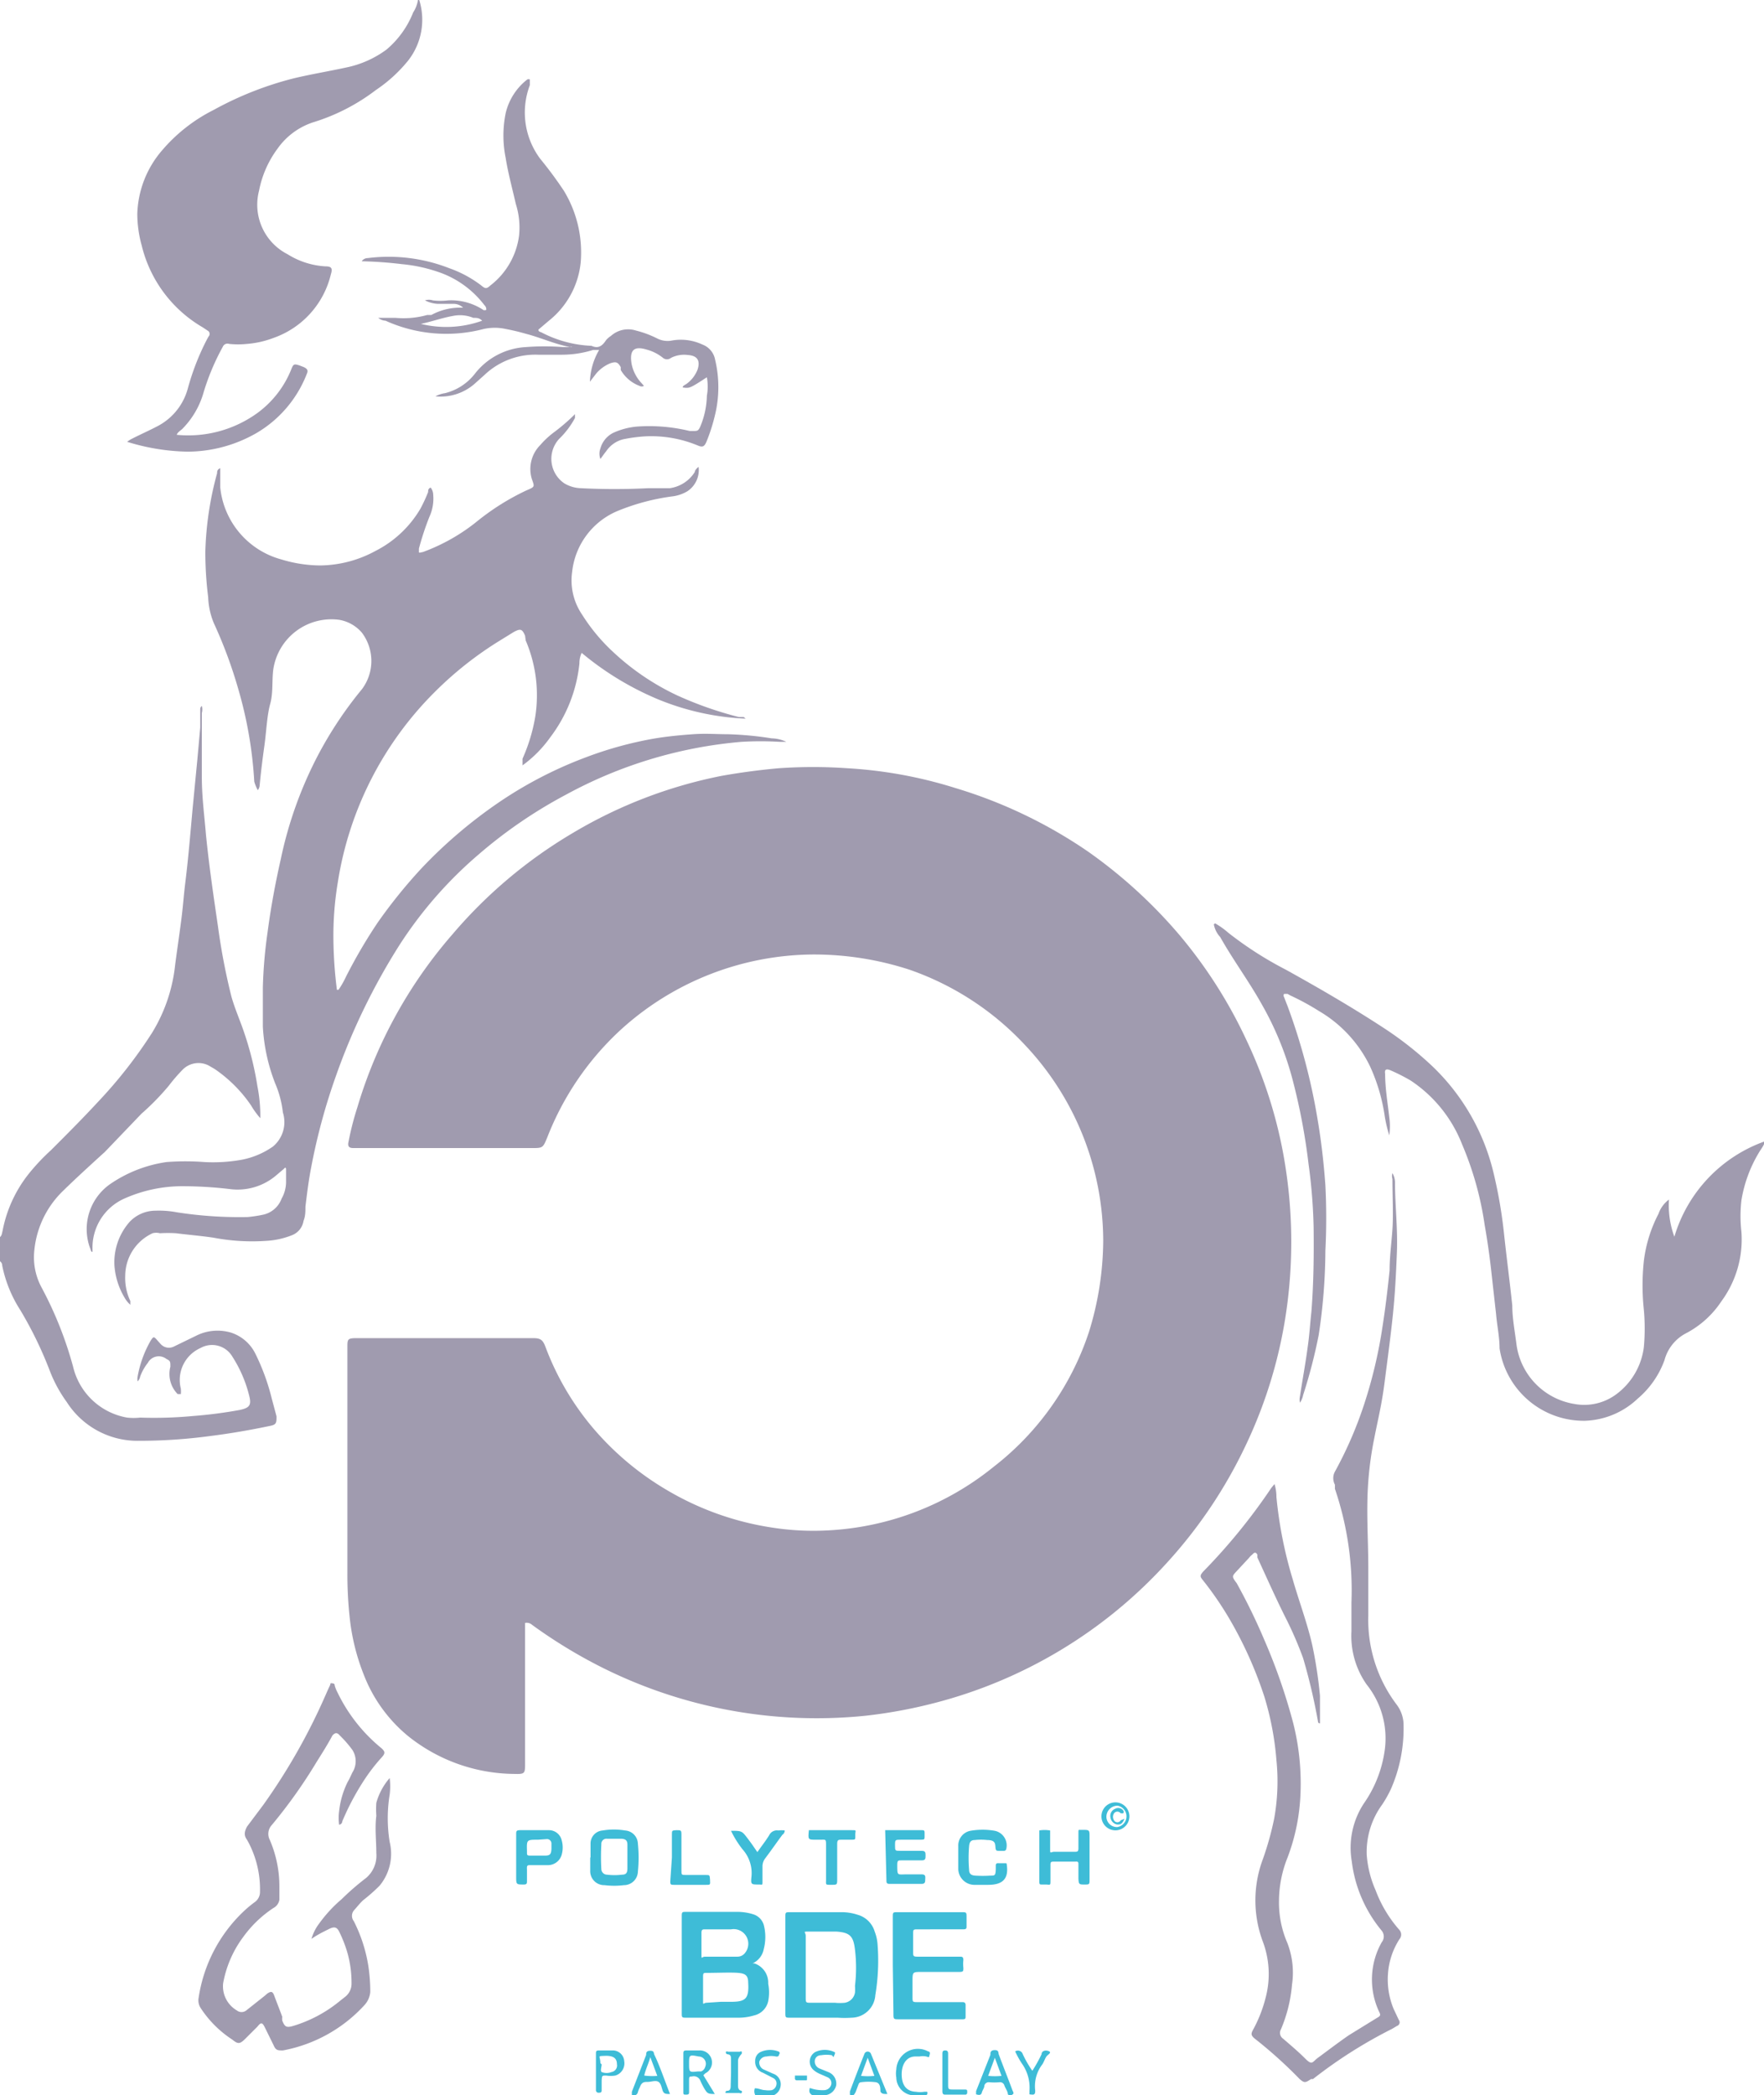 <svg xmlns="http://www.w3.org/2000/svg" viewBox="0 0 55.5 65.92"><defs><style>.cls-1{fill:#a09baf;}.cls-2{fill:#3ebcd7;}</style></defs><g id="Calque_2" data-name="Calque 2"><g id="VOTRE_VISUEL" data-name="VOTRE VISUEL"><path class="cls-1" d="M13.19,0a2.08,2.08,0,0,1-.36,1.92,4.59,4.59,0,0,1-1,.91,6.29,6.29,0,0,1-1.92,1,2.21,2.21,0,0,0-1.18.85A3.25,3.25,0,0,0,8.15,6a1.75,1.75,0,0,0,.9,2,2.5,2.5,0,0,0,1.19.38c.19,0,.23.06.17.25a2.81,2.81,0,0,1-1.8,2,3,3,0,0,1-.84.19,2.64,2.64,0,0,1-.56,0,.16.16,0,0,0-.2.09,7.38,7.38,0,0,0-.6,1.42,2.66,2.66,0,0,1-.68,1.17c-.07.06-.14.1-.17.18s0,0,0,0A3.71,3.71,0,0,0,8.09,13a3.15,3.15,0,0,0,1.07-1.37c.07-.18.09-.19.27-.13l.13.05c.12.06.14.11.09.22a3.71,3.71,0,0,1-1.59,1.86,4.38,4.38,0,0,1-2.15.58A6.75,6.75,0,0,1,4,13.9l0,0s.08-.06.12-.08c.29-.15.59-.28.87-.43a1.89,1.89,0,0,0,.92-1.17A7.8,7.8,0,0,1,6.5,10.7l.06-.11a.12.12,0,0,0,0-.17l-.18-.12A4.09,4.09,0,0,1,4.46,7.73a3.77,3.77,0,0,1-.14-1,3.2,3.2,0,0,1,.78-2A5.18,5.18,0,0,1,6.72,3.46a10.6,10.6,0,0,1,2.54-1c.55-.13,1.1-.22,1.65-.34a3.21,3.21,0,0,0,1.25-.56A2.94,2.94,0,0,0,13,.39,1,1,0,0,0,13.15,0Z"/><path class="cls-1" d="M0,38.92c.06-.05.06-.12.08-.19a4.11,4.11,0,0,1,.84-1.82,6.59,6.59,0,0,1,.68-.72c.5-.5,1-1,1.49-1.53A14.62,14.62,0,0,0,4.78,32.5a5.1,5.1,0,0,0,.73-2.14c.06-.46.13-.93.19-1.39s.08-.8.13-1.2.1-.89.14-1.33.06-.66.09-1l.15-1.55.09-1c0-.19,0-.38,0-.57a.13.13,0,0,1,.05-.11.42.42,0,0,1,0,.22c0,.67,0,1.35,0,2s.08,1.22.13,1.83c.1,1,.24,1.94.38,2.9a20.15,20.15,0,0,0,.42,2.19c.07.25.16.48.25.72a10.12,10.12,0,0,1,.57,2.11,4.84,4.84,0,0,1,.09,1,2.52,2.52,0,0,1-.29-.4,4.34,4.34,0,0,0-1.15-1.15l-.19-.11a.7.7,0,0,0-.81.13,5.37,5.37,0,0,0-.44.51,7.93,7.93,0,0,1-.86.88L3.3,36.24c-.45.41-.89.81-1.32,1.23a3,3,0,0,0-.9,1.87,2,2,0,0,0,.23,1.17A11.81,11.81,0,0,1,2.3,43,2.12,2.12,0,0,0,4,44.6a1.89,1.89,0,0,0,.41,0,13.1,13.1,0,0,0,1.66-.05,14.05,14.05,0,0,0,1.47-.19c.33-.07.38-.16.29-.49a4.07,4.07,0,0,0-.52-1.19.74.74,0,0,0-1-.27,1.1,1.1,0,0,0-.62,1.28,1,1,0,0,1,0,.17s-.08,0-.1,0A.9.9,0,0,1,5.36,43c0-.17,0-.18-.13-.25a.39.39,0,0,0-.58.13,1.52,1.52,0,0,0-.24.43.28.28,0,0,1-.08.15.38.38,0,0,1,0-.15,3.48,3.48,0,0,1,.41-1.13c.09-.14.1-.14.22,0l.09.1a.35.35,0,0,0,.43.08l.7-.34a1.49,1.49,0,0,1,1.1-.09,1.3,1.3,0,0,1,.75.65A6.85,6.85,0,0,1,8.55,44l.15.56c0,.2,0,.26-.2.3-.62.13-1.25.24-1.89.32a16.74,16.74,0,0,1-2.24.15A2.64,2.64,0,0,1,2.1,44.11a4.27,4.27,0,0,1-.54-1,12.22,12.22,0,0,0-.92-1.89,4.09,4.09,0,0,1-.57-1.4A.17.17,0,0,0,0,39.68Z"/><path class="cls-1" d="M16.52,51.06v4.41c0,.33,0,.35-.35.34a5.4,5.4,0,0,1-3.33-1.19,4.67,4.67,0,0,1-1.39-1.92A6.79,6.79,0,0,1,11,50.87a12.57,12.57,0,0,1-.07-1.37V42.39c0-.25,0-.29.28-.29h5.57c.23,0,.3.06.38.27A8.64,8.64,0,0,0,18.72,45,9.09,9.09,0,0,0,21,46.89a9.18,9.18,0,0,0,3.36,1.18,8.36,8.36,0,0,0,1.66.08,9,9,0,0,0,5.24-2,8.88,8.88,0,0,0,3-4.24,9.85,9.85,0,0,0,.45-2.88,9,9,0,0,0-2.45-6.14,9,9,0,0,0-3.64-2.38,9.7,9.7,0,0,0-3.07-.48,9.07,9.07,0,0,0-6,2.35,9.07,9.07,0,0,0-2.33,3.4c-.14.34-.14.34-.5.34H11.12c-.15,0-.19-.06-.15-.22a9,9,0,0,1,.27-1.05,14.63,14.63,0,0,1,3-5.46A14.93,14.93,0,0,1,18,26.22a14.7,14.7,0,0,1,4.7-1.81q.9-.16,1.8-.24a15.57,15.57,0,0,1,2.16,0,14,14,0,0,1,3.39.62,15,15,0,0,1,4.18,2,15.43,15.43,0,0,1,2.89,2.64,14.84,14.84,0,0,1,2.09,3.28,14.45,14.45,0,0,1,1.17,3.62,15.39,15.39,0,0,1,.12,4.71,14.66,14.66,0,0,1-1.31,4.44,14.93,14.93,0,0,1-2.46,3.67,14.9,14.9,0,0,1-7.37,4.44,15.35,15.35,0,0,1-2.13.39,15.08,15.08,0,0,1-8.75-1.76,15.89,15.89,0,0,1-1.74-1.1A.25.25,0,0,0,16.52,51.06Z"/><path class="cls-1" d="M16.44,24.06c0-.07,0-.13,0-.19a5.45,5.45,0,0,0,.4-1.32,4.38,4.38,0,0,0-.3-2.4L16.52,20c-.09-.21-.14-.23-.35-.12l-.47.29a11.17,11.17,0,0,0-2,1.58,10.8,10.8,0,0,0-3.07,6,10.26,10.26,0,0,0-.14,1.83,13.63,13.63,0,0,0,.11,1.56s0,0,.05,0a2.6,2.6,0,0,0,.23-.4,16.16,16.16,0,0,1,1-1.71,16.12,16.12,0,0,1,1.38-1.71,14.92,14.92,0,0,1,2.5-2.12,12.9,12.9,0,0,1,2.69-1.38,11.77,11.77,0,0,1,2.11-.58c.41-.07.82-.11,1.24-.14s.73,0,1.1,0a10.57,10.57,0,0,1,1.38.13,1.11,1.11,0,0,1,.46.11h-.2a10,10,0,0,0-1.22,0A14,14,0,0,0,17.81,25a14.83,14.83,0,0,0-2.76,1.89,13,13,0,0,0-2.48,2.84,20.23,20.23,0,0,0-2,4.12,19.15,19.15,0,0,0-.78,2.88c-.08.41-.13.82-.18,1.23,0,.15,0,.3-.06.45a.58.58,0,0,1-.36.45,2.57,2.57,0,0,1-.82.18,6.49,6.49,0,0,1-1.65-.1c-.4-.06-.79-.09-1.18-.14a4.38,4.38,0,0,0-.51,0,.45.45,0,0,0-.23,0,1.48,1.48,0,0,0-.86,1.33,1.69,1.69,0,0,0,.16.8s0,.07,0,.12a.88.88,0,0,1-.19-.24,2.28,2.28,0,0,1-.31-1,1.92,1.92,0,0,1,.48-1.37,1.12,1.12,0,0,1,.81-.35,3,3,0,0,1,.67.05,12.8,12.8,0,0,0,2.23.15,4.11,4.11,0,0,0,.47-.07.8.8,0,0,0,.6-.51A1.07,1.07,0,0,0,9,37.21c0-.14,0-.27,0-.41s-.08,0-.1,0l-.2.17a1.87,1.87,0,0,1-1.47.44,12.79,12.79,0,0,0-1.52-.09,4.48,4.48,0,0,0-1.8.39,1.69,1.69,0,0,0-1,1.58s0,.07,0,.09-.05,0-.06-.07a1.73,1.73,0,0,1,.62-2.06,4.18,4.18,0,0,1,1.77-.69,7.85,7.85,0,0,1,1.19,0,5.06,5.06,0,0,0,1.16-.07,2.54,2.54,0,0,0,1-.42A1,1,0,0,0,8.9,35a3.22,3.22,0,0,0-.24-.91,5.74,5.74,0,0,1-.39-1.79c0-.41,0-.82,0-1.23a14.76,14.76,0,0,1,.15-1.75c.1-.76.24-1.52.41-2.27A12.64,12.64,0,0,1,10,23.77a12.25,12.25,0,0,1,1.39-2.09,1.48,1.48,0,0,0,0-1.77,1.2,1.2,0,0,0-.72-.41,1.85,1.85,0,0,0-2.07,1.55c-.05.37,0,.74-.1,1.1s-.12.87-.18,1.3-.11.83-.15,1.25a.27.27,0,0,1-.06.16A1.31,1.31,0,0,1,8,24.59a13,13,0,0,0-.5-2.9,14.46,14.46,0,0,0-.77-2.08,2.32,2.32,0,0,1-.18-.82,11.44,11.44,0,0,1-.09-1.43,10.32,10.32,0,0,1,.37-2.47c0-.05,0-.12.1-.16l0,.61A2.62,2.62,0,0,0,8.85,17.6a4.25,4.25,0,0,0,1.22.19,3.71,3.71,0,0,0,1.75-.46A3.45,3.45,0,0,0,13.23,16a4.9,4.9,0,0,0,.24-.52c0-.05,0-.11.08-.14a.38.38,0,0,1,.08.23,1.37,1.37,0,0,1-.12.69,9,9,0,0,0-.33,1s0,.07,0,.11.08,0,.12,0a6,6,0,0,0,1.75-1,7.62,7.62,0,0,1,1.51-.94c.28-.12.26-.11.17-.37A1.07,1.07,0,0,1,17,14a2.72,2.72,0,0,1,.43-.4,6,6,0,0,0,.66-.57c0,.05,0,.09,0,.12a2.67,2.67,0,0,1-.5.66.93.93,0,0,0,.17,1.4,1.08,1.08,0,0,0,.53.15,20.82,20.82,0,0,0,2.09,0c.23,0,.46,0,.69,0a1.11,1.11,0,0,0,.79-.51c0-.05.06-.12.12-.16a.8.8,0,0,1-.36.77,1.23,1.23,0,0,1-.49.16,6.9,6.9,0,0,0-1.66.44A2.35,2.35,0,0,0,18,18a1.91,1.91,0,0,0,.31,1.33,5.85,5.85,0,0,0,1,1.2,7.79,7.79,0,0,0,2,1.35,11.46,11.46,0,0,0,1.94.68l.15,0,.06.05A8.17,8.17,0,0,1,20.7,22a9.41,9.41,0,0,1-2.4-1.46.78.78,0,0,0-.07.33,4.61,4.61,0,0,1-.92,2.33,3.82,3.82,0,0,1-.87.88Z"/><path class="cls-1" d="M38.23,29.05a2.47,2.47,0,0,1,.42.3,11.37,11.37,0,0,0,1.81,1.16c1.08.6,2.15,1.22,3.18,1.9a11,11,0,0,1,1.42,1.13A6.83,6.83,0,0,1,47,36.94a14.91,14.91,0,0,1,.32,1.87c.08.75.18,1.5.26,2.26,0,.4.08.81.13,1.21a2.19,2.19,0,0,0,1.82,1.89,1.69,1.69,0,0,0,1.33-.31,2.18,2.18,0,0,0,.86-1.48,6.51,6.51,0,0,0,0-1.17,7.22,7.22,0,0,1,0-1.54,4.32,4.32,0,0,1,.46-1.48.94.94,0,0,1,.33-.45,2.87,2.87,0,0,0,.17,1.17,4.56,4.56,0,0,1,2.84-3c0,.1-.1.22-.16.32a4.23,4.23,0,0,0-.57,1.53,4.32,4.32,0,0,0,0,1,3.29,3.29,0,0,1-.63,2.18,3,3,0,0,1-1.1,1,1.34,1.34,0,0,0-.69.85A2.86,2.86,0,0,1,51.53,44a2.53,2.53,0,0,1-1.67.7,2.68,2.68,0,0,1-2.68-2.28c0-.36-.08-.72-.11-1.08L46.92,40q-.08-.73-.21-1.47A10.18,10.18,0,0,0,46,36a4.27,4.27,0,0,0-1.61-2,5.67,5.67,0,0,0-.65-.33c-.15-.06-.18,0-.16.12,0,.45.08.91.13,1.36a2.07,2.07,0,0,1,0,.57,4.3,4.3,0,0,1-.15-.65,5.71,5.71,0,0,0-.45-1.51,4.06,4.06,0,0,0-1.61-1.75,7.84,7.84,0,0,0-.9-.49l-.09-.05s-.07,0-.11,0a.09.09,0,0,0,0,.1l.12.31a19.32,19.32,0,0,1,.93,3.51c.12.7.2,1.4.25,2.1a20.24,20.24,0,0,1,0,2.06A18.09,18.09,0,0,1,41.49,42,16.34,16.34,0,0,1,41,43.89a.62.62,0,0,1-.1.24.45.45,0,0,1,0-.2c.08-.53.18-1.06.25-1.6.05-.35.07-.7.11-1.06.07-.88.08-1.77.07-2.65a17.18,17.18,0,0,0-.16-2,19.47,19.47,0,0,0-.52-2.72,9.8,9.8,0,0,0-.95-2.3c-.4-.72-.9-1.39-1.31-2.12a.8.8,0,0,1-.2-.4Z"/><path class="cls-1" d="M40.09,46.66a1.39,1.39,0,0,1,.07.44,13.24,13.24,0,0,0,.51,2.58c.2.7.46,1.38.62,2.09a14,14,0,0,1,.24,1.58c0,.29,0,.58,0,.87-.07,0-.06-.06-.07-.1A18.62,18.62,0,0,0,41,52.17,11.55,11.55,0,0,0,40.5,51c-.34-.67-.64-1.35-.94-2l0-.09c-.05-.08-.09-.08-.16,0a.47.47,0,0,0-.1.1l-.39.42c-.15.16-.16.17,0,.38a18.91,18.91,0,0,1,.88,1.81,18.15,18.15,0,0,1,.9,2.6,7.76,7.76,0,0,1,.22,2.35,6.31,6.31,0,0,1-.4,1.87,3.7,3.7,0,0,0-.27,1.39,3.17,3.17,0,0,0,.26,1.29,2.59,2.59,0,0,1,.15,1.32,4.56,4.56,0,0,1-.35,1.41.22.22,0,0,0,.07.29c.23.2.47.4.69.62s.22.13.38,0c.34-.25.68-.51,1-.73l.86-.53c.14-.08.15-.09.08-.23a2.39,2.39,0,0,1,.09-2.16.29.29,0,0,0,0-.37,4.2,4.2,0,0,1-.94-2.18,2.54,2.54,0,0,1,.38-1.82,3.83,3.83,0,0,0,.66-1.7A2.71,2.71,0,0,0,43,53a2.66,2.66,0,0,1-.48-1.68c0-.31,0-.61,0-.91A9.92,9.92,0,0,0,42,46.84s0-.08,0-.13a.43.43,0,0,1,0-.41,12.46,12.46,0,0,0,.92-2.12,14.9,14.9,0,0,0,.58-2.46c.09-.58.16-1.16.22-1.75,0-.43.06-.86.09-1.3s0-1.05,0-1.58a.31.31,0,0,1,0-.18.6.6,0,0,1,.08.28c0,.73.09,1.47.06,2.21s-.06,1.33-.13,2-.17,1.41-.26,2.11-.21,1.16-.32,1.73a10.74,10.74,0,0,0-.19,1.37c-.07.91,0,1.81,0,2.72,0,.5,0,1,0,1.5a4.43,4.43,0,0,0,.9,2.81,1.07,1.07,0,0,1,.21.65,4.74,4.74,0,0,1-.4,2,3.72,3.72,0,0,1-.27.48A2.53,2.53,0,0,0,43,58.35a3.36,3.36,0,0,0,.28,1.12,4,4,0,0,0,.75,1.25.22.22,0,0,1,0,.29,2.31,2.31,0,0,0-.36,1.08,2.41,2.41,0,0,0,.18,1.12l.16.34a.12.12,0,0,1-.06.19l-.15.09a14.74,14.74,0,0,0-2.49,1.58l-.06,0c-.18.12-.21.13-.36,0a14.18,14.18,0,0,0-1.41-1.27c-.12-.1-.13-.15-.05-.29a4.28,4.28,0,0,0,.39-1,2.9,2.9,0,0,0-.09-1.77,3.7,3.7,0,0,1,0-2.58,9.48,9.48,0,0,0,.36-1.29,6.61,6.61,0,0,0,.07-1.83,9.31,9.31,0,0,0-.38-2,12.51,12.51,0,0,0-1.13-2.5,10.37,10.37,0,0,0-.8-1.16c-.1-.12-.1-.15,0-.27A18.5,18.5,0,0,0,40,46.81l.1-.12Z"/><path class="cls-1" d="M15.3,9.75a.18.18,0,0,0-.06-.15,3.05,3.05,0,0,0-1.33-1,4.89,4.89,0,0,0-1.27-.29c-.41-.05-.82-.08-1.26-.09a.23.23,0,0,1,.19-.1,5.25,5.25,0,0,1,2.57.32,3.64,3.64,0,0,1,1,.54c.13.11.17.11.29,0a2.36,2.36,0,0,0,.9-1.56,2.44,2.44,0,0,0-.1-1c-.11-.48-.25-1-.32-1.45a3.52,3.52,0,0,1,0-1.41,1.89,1.89,0,0,1,.68-1.06.1.1,0,0,1,.08,0c0,.06,0,.12,0,.18A2.43,2.43,0,0,0,17,5a12.45,12.45,0,0,1,.74,1,3.74,3.74,0,0,1,.53,2.26,2.69,2.69,0,0,1-1,1.83l-.33.28c0,.07.06.07.1.09a3.71,3.71,0,0,0,1.57.42c.22.1.34,0,.46-.18a.64.64,0,0,1,.15-.13.81.81,0,0,1,.79-.17,3.18,3.18,0,0,1,.67.25.72.72,0,0,0,.48.06,1.6,1.6,0,0,1,.94.13.63.63,0,0,1,.4.48,3.71,3.71,0,0,1,0,1.72,5.62,5.62,0,0,1-.27.85c-.07.17-.13.19-.29.12a3.82,3.82,0,0,0-1.67-.28,5,5,0,0,0-.66.09.91.91,0,0,0-.54.38c-.06.07-.11.15-.18.24a.47.47,0,0,1,0-.33.78.78,0,0,1,.4-.49,2.25,2.25,0,0,1,.76-.2,5.4,5.4,0,0,1,1.65.14l.09,0c.15,0,.17,0,.23-.11a2.64,2.64,0,0,0,.22-1,1.63,1.63,0,0,0,0-.58c-.54.35-.54.35-.76.32,0-.06.08-.08.13-.12a1,1,0,0,0,.34-.45q.13-.42-.3-.45a.91.91,0,0,0-.54.09.2.2,0,0,1-.25,0,1.37,1.37,0,0,0-.51-.26c-.39-.12-.55,0-.48.44a1.23,1.23,0,0,0,.32.62l.07.08a.14.14,0,0,1-.14,0,1.15,1.15,0,0,1-.59-.5l0-.09c-.09-.16-.15-.18-.33-.12a1.16,1.16,0,0,0-.44.32l-.2.26a2.13,2.13,0,0,1,.29-1c-.08,0-.13,0-.19,0a3.3,3.3,0,0,1-1,.15h-.73a2.32,2.32,0,0,0-1.68.63l-.29.26a1.63,1.63,0,0,1-1.26.42.88.88,0,0,1,.3-.1,1.71,1.71,0,0,0,.94-.61,2.18,2.18,0,0,1,1.6-.84,7.72,7.72,0,0,1,1.18,0H18a.05.05,0,0,0-.06,0c-.48-.09-.93-.3-1.4-.42q-.31-.09-.63-.15a1.61,1.61,0,0,0-.69,0,4.63,4.63,0,0,1-3.09-.26A.39.39,0,0,1,11.9,10h.54a2.77,2.77,0,0,0,1-.09l.13,0a1.91,1.91,0,0,1,1-.23.43.43,0,0,0-.32-.12c-.16,0-.31,0-.47,0a1,1,0,0,1-.41-.11.42.42,0,0,1,.25,0,2,2,0,0,0,.48,0,1.85,1.85,0,0,1,1.12.31S15.28,9.76,15.3,9.75Zm-2.06.44a3.35,3.35,0,0,0,1.93-.1C15.08,10,15,10,14.89,10a1.09,1.09,0,0,0-.64-.06C13.91,10,13.58,10.12,13.24,10.19Z"/><path class="cls-1" d="M9.8,61a1.44,1.44,0,0,1,.24-.48,4.3,4.3,0,0,1,.71-.77,8,8,0,0,1,.76-.66.92.92,0,0,0,.33-.79c0-.39-.05-.78,0-1.17a2.87,2.87,0,0,1,0-.41,2,2,0,0,1,.42-.78,2.07,2.07,0,0,1,0,.52,4.65,4.65,0,0,0,0,1.49,1.57,1.57,0,0,1-.32,1.38,5.47,5.47,0,0,1-.51.45c-.11.1-.2.22-.3.33a.27.27,0,0,0,0,.33,4.73,4.73,0,0,1,.46,1.42,5.52,5.52,0,0,1,.06.81.7.7,0,0,1-.18.41,4.62,4.62,0,0,1-2.57,1.43c-.16,0-.22,0-.29-.16l-.29-.59c-.07-.13-.11-.14-.22,0l-.41.41c-.15.14-.21.14-.38,0a3.4,3.4,0,0,1-1-1,.44.44,0,0,1-.06-.32,4.7,4.7,0,0,1,1.41-2.71,3.58,3.58,0,0,1,.36-.3.39.39,0,0,0,.16-.33,3.17,3.17,0,0,0-.36-1.54l-.05-.09c-.11-.15-.07-.27,0-.41l.51-.68a19.07,19.07,0,0,0,1.95-3.43c.05-.11.09-.21.14-.31s0-.1.09-.09.06.06.08.1a1.08,1.08,0,0,0,.08.19A5.14,5.14,0,0,0,12,55c.12.11.13.16,0,.3a5.7,5.7,0,0,0-.52.67,8.07,8.07,0,0,0-.71,1.33s0,.09-.1.11a1.55,1.55,0,0,1,0-.43,2.71,2.71,0,0,1,.27-.92c.06-.1.1-.2.15-.3a.66.66,0,0,0,0-.7,3.47,3.47,0,0,0-.4-.46c-.08-.1-.15-.09-.23,0-.15.28-.32.55-.49.82a15.92,15.92,0,0,1-1.42,2,.41.41,0,0,0-.06.47,3.69,3.69,0,0,1,.3,1.5c0,.13,0,.25,0,.38a.36.36,0,0,1-.19.26,3.65,3.65,0,0,0-.94.9,3.46,3.46,0,0,0-.64,1.47.88.88,0,0,0,.43.85.24.24,0,0,0,.3,0l.58-.46.08-.07c.12-.08.17-.07.22.07s.17.44.25.66a.56.56,0,0,0,0,.12c.08.2.13.23.34.17a4.22,4.22,0,0,0,1.49-.8l.14-.11a.52.52,0,0,0,.21-.43,3.47,3.47,0,0,0-.14-1,4.24,4.24,0,0,0-.23-.59c-.08-.18-.16-.21-.34-.12S10,60.86,9.8,61Z"/><path class="cls-2" d="M23.68,61.77l.05,0a.64.64,0,0,1,.44.64,1.46,1.46,0,0,1,0,.55.59.59,0,0,1-.45.45,1.7,1.7,0,0,1-.51.07H21.61c-.16,0-.16,0-.16-.16q0-1.52,0-3c0-.17,0-.17.15-.17h1.61a1.69,1.69,0,0,1,.5.08.5.5,0,0,1,.32.33,1.51,1.51,0,0,1,0,.76A.62.62,0,0,1,23.68,61.77Zm-1,1.21H23c.46,0,.57-.1.54-.6,0-.23-.09-.29-.31-.31s-.67,0-1,0c-.09,0-.11,0-.11.12,0,.24,0,.48,0,.71s0,.11.11.11Zm0-1.42h0c.17,0,.35,0,.52,0a.3.3,0,0,0,.25-.13A.46.46,0,0,0,23,60.7c-.27,0-.54,0-.81,0-.08,0-.12,0-.12.11s0,.43,0,.65,0,.1.11.1Z"/><path class="cls-2" d="M24.71,61.83V60.31c0-.14,0-.15.14-.15h1.64a1.62,1.62,0,0,1,.49.08.78.78,0,0,1,.54.53,1.37,1.37,0,0,1,.09.4,6.59,6.59,0,0,1-.07,1.6.76.76,0,0,1-.75.71,3.11,3.11,0,0,1-.43,0H24.87c-.16,0-.16,0-.16-.16Zm.64,0v1c0,.18,0,.18.17.18h.75a1.55,1.55,0,0,0,.31,0,.39.39,0,0,0,.32-.32,1.55,1.55,0,0,0,0-.21,4.83,4.83,0,0,0,0-1.14c-.05-.43-.16-.54-.59-.57H26.3c-.27,0-.54,0-.81,0s-.14,0-.14.14Z"/><path class="cls-2" d="M28.09,61.83V60.32c0-.16,0-.16.16-.16h2c.16,0,.16,0,.16.17v.26c0,.08,0,.11-.11.11H28.89c-.16,0-.16,0-.16.15v.57c0,.11,0,.14.13.14.4,0,.79,0,1.19,0h.14c.08,0,.12,0,.12.11a1,1,0,0,0,0,.24c0,.11,0,.13-.14.13H29c-.29,0-.29,0-.29.3v.49c0,.15,0,.16.15.16h1.43q.09,0,.09.09v.36c0,.06,0,.09-.09.09h-2c-.18,0-.18,0-.18-.19Z"/><path class="cls-2" d="M18.58,58.43c0-.14,0-.29,0-.43a.41.41,0,0,1,.38-.41,2.12,2.12,0,0,1,.71,0,.43.43,0,0,1,.4.42,4.22,4.22,0,0,1,0,.87.44.44,0,0,1-.44.43,2.49,2.49,0,0,1-.61,0,.44.44,0,0,1-.45-.46v-.4Zm1.16,0h0c0-.13,0-.26,0-.39s-.05-.18-.18-.19H19.1a.16.16,0,0,0-.18.17,6.91,6.91,0,0,0,0,.79.18.18,0,0,0,.18.17,1.85,1.85,0,0,0,.47,0c.13,0,.17-.06.17-.2S19.74,58.57,19.74,58.45Z"/><path class="cls-2" d="M32.69,57.59a1,1,0,0,1,.35,0c0,.19,0,.37,0,.56s0,.12.12.11h.65c.08,0,.12,0,.12-.11s0-.32,0-.47,0-.1.11-.11c.24,0,.24,0,.24.22v1.33c0,.17,0,.17-.16.17s-.18,0-.19-.18v-.44c0-.08,0-.11-.1-.1h-.67c-.08,0-.11,0-.11.1s0,.33,0,.49,0,.14-.13.13h-.14c-.06,0-.08,0-.08-.09V57.59Z"/><path class="cls-2" d="M27.85,57.58H29c.06,0,.09,0,.09.08v.12c0,.08,0,.1-.11.1h-.63c-.19,0-.19,0-.19.18v0c0,.17,0,.17.17.17H29c.12,0,.12.06.12.15s0,.15-.12.15h-.64c-.1,0-.13,0-.13.14,0,.36,0,.3.29.3H29c.14,0,.11.09.11.16s0,.14-.11.14H28c-.05,0-.11,0-.11-.08Z"/><path class="cls-2" d="M31.67,58.63c.08.47-.11.67-.58.67-.14,0-.28,0-.41,0a.51.51,0,0,1-.53-.52c0-.23,0-.46,0-.7a.47.47,0,0,1,.38-.48,2.22,2.22,0,0,1,.77,0,.47.47,0,0,1,.36.57.07.07,0,0,1-.07.06h-.15c-.09,0-.11,0-.12-.11s0-.23-.26-.23a1.7,1.7,0,0,0-.39,0c-.13,0-.17.07-.18.2a4.45,4.45,0,0,0,0,.73c0,.13.06.18.19.19a3.84,3.84,0,0,0,.48,0c.14,0,.16,0,.17-.19v-.1c0-.07,0-.11.1-.1h.23Z"/><path class="cls-2" d="M16.24,58.44v-.73c0-.09,0-.13.12-.13h.91a.41.41,0,0,1,.4.31.83.83,0,0,1,0,.47.45.45,0,0,1-.45.32H16.7c-.1,0-.13,0-.12.13v.37c0,.07,0,.11-.1.11-.23,0-.24,0-.24-.23Zm.69-.56c-.36,0-.36,0-.35.35v.06c0,.06,0,.09.09.09h.48c.16,0,.19-.05.2-.21V58a.14.14,0,0,0-.14-.14Z"/><path class="cls-2" d="M23,57.6H23c.34,0,.34,0,.53.25s.19.27.3.42c.13-.19.26-.35.37-.53a.27.27,0,0,1,.29-.15.71.71,0,0,1,.2,0s0,.09-.07.13c-.18.24-.35.49-.54.74a.42.42,0,0,0-.09.27c0,.15,0,.3,0,.45s0,.11-.11.11c-.24,0-.26,0-.24-.22a1.12,1.12,0,0,0-.28-.89C23.22,58,23.1,57.81,23,57.6Z"/><path class="cls-2" d="M25.45,57.58h.91c.15,0,.29,0,.44,0s.12,0,.11.11v.1c0,.07,0,.09-.09.09h-.34c-.1,0-.14,0-.14.13,0,.31,0,.62,0,.93v.18c0,.18,0,.18-.19.18s-.16,0-.16-.16V58.06c0-.21,0-.18-.19-.18h-.13C25.42,57.88,25.42,57.88,25.45,57.58Z"/><path class="cls-2" d="M21.14,58.44v-.72c0-.13,0-.13.14-.14h0c.15,0,.16,0,.16.15v1.11c0,.15,0,.15.15.15h.62c.12,0,.12,0,.13.16s0,.15-.13.15h-1c-.1,0-.13,0-.12-.13Z"/><path class="cls-2" d="M22.13,65.29l.36.59c-.13,0-.21,0-.27-.08s-.14-.23-.19-.35a.22.22,0,0,0-.26-.12c-.07,0-.09,0-.09.1v.38c0,.06,0,.09-.09.09s-.09,0-.09-.1c0-.39,0-.79,0-1.18,0-.08,0-.11.11-.11H22a.38.38,0,0,1,.19.72Zm-.45-.38c0,.29,0,.29.28.26l.1,0a.22.22,0,0,0,.13-.15.23.23,0,0,0-.21-.32C21.69,64.64,21.68,64.65,21.68,64.91Z"/><path class="cls-2" d="M30.71,65.89s0-.07,0-.1l.45-1.14c0-.07,0-.15.14-.15s.1.09.13.15c.14.38.29.75.43,1.13,0,0,.06.09,0,.11a.1.1,0,0,1-.15,0c0-.09-.08-.19-.11-.28a.14.14,0,0,0-.15-.1,1.82,1.82,0,0,1-.33,0,.14.14,0,0,0-.15.11c0,.07-.06.14-.08.22S30.8,65.92,30.71,65.89Zm.38-.58a2,2,0,0,0,.42,0l-.21-.57Z"/><path class="cls-2" d="M21.08,65.88c-.12,0-.18,0-.22-.08s-.05-.24-.14-.3-.23,0-.34,0-.19,0-.25.17a.94.94,0,0,0-.06.15.13.13,0,0,1-.19.09s0-.07,0-.1l.45-1.16c0-.06,0-.13.13-.13s.1.07.13.13C20.76,65,20.91,65.45,21.08,65.88Zm-.4-.57-.22-.59c-.06.22-.15.39-.19.58A1.86,1.86,0,0,0,20.68,65.31Z"/><path class="cls-2" d="M27.92,65.88c-.12,0-.18,0-.22-.08v0c0-.1,0-.26-.14-.29a1.83,1.83,0,0,0-.47,0s-.06,0-.08.07l-.09.24a.56.56,0,0,1-.05.08.09.09,0,0,1-.13,0s0-.06,0-.1c.15-.4.3-.79.46-1.19a.05.05,0,0,1,0,0,.11.11,0,0,1,.2,0Zm-.83-.57a2,2,0,0,0,.42,0l-.21-.57Z"/><path class="cls-2" d="M18.75,65.19v-.57c0-.08,0-.11.1-.11s.29,0,.44,0a.36.36,0,0,1,.35.34.4.4,0,0,1-.28.45.92.92,0,0,1-.29,0c-.13,0-.13,0-.14.15v.29c0,.07,0,.1-.09.1a.08.08,0,0,1-.09-.09Zm.18-.24c0,.07-.05.2,0,.24a.42.42,0,0,0,.31,0,.21.21,0,0,0,.17-.25c0-.19-.12-.27-.38-.26s-.14,0-.14.23Z"/><path class="cls-2" d="M23.75,65.7c.12,0,.22.06.33.06a.68.68,0,0,0,.2,0,.22.22,0,0,0,.15-.18.19.19,0,0,0-.1-.2L24,65.21a.36.36,0,0,1-.24-.37.3.3,0,0,1,.19-.29.73.73,0,0,1,.56,0,.06.06,0,0,1,0,.09s0,.08-.1.06a.71.71,0,0,0-.29,0,.24.24,0,0,0-.23.16.24.24,0,0,0,.14.25l.29.13a.35.35,0,0,1,.24.39.37.37,0,0,1-.33.32,1,1,0,0,1-.45,0C23.73,65.86,23.72,65.79,23.75,65.7Z"/><path class="cls-2" d="M25.48,65.69a1.13,1.13,0,0,0,.44.07.24.24,0,0,0,.22-.14.2.2,0,0,0-.09-.26l-.25-.11a.74.74,0,0,1-.21-.13.35.35,0,0,1,.06-.56.7.7,0,0,1,.6,0s.05,0,0,.1,0,.07-.08,0a1,1,0,0,0-.33,0c-.17,0-.24.15-.19.28a.24.24,0,0,0,.14.14l.27.11a.39.39,0,0,1,.25.41.4.4,0,0,1-.36.32,1,1,0,0,1-.39,0C25.48,65.87,25.44,65.82,25.48,65.69Z"/><path class="cls-2" d="M28.84,65.92a.57.57,0,0,1-.64-.56.7.7,0,0,1,0-.25.68.68,0,0,1,1-.57s.08,0,.05.1,0,.09-.11.06a.54.54,0,0,0-.21,0H28.8c-.28,0-.44.25-.43.59s.17.51.45.52a.77.77,0,0,0,.26,0s.08,0,.09,0a.08.08,0,0,1-.06.12A.84.84,0,0,1,28.84,65.92Z"/><path class="cls-2" d="M31.94,64.54a.16.16,0,0,1,.24.09,3.47,3.47,0,0,0,.3.52,4.51,4.51,0,0,0,.29-.52c0-.1.11-.14.22-.1s0,.1-.05.15-.09.18-.14.26a1.13,1.13,0,0,0-.23.83c0,.07,0,.14-.1.13s-.08,0-.08-.06,0,0,0-.06a1.31,1.31,0,0,0-.24-.86C32.07,64.8,32,64.67,31.94,64.54Z"/><path class="cls-2" d="M29.65,65.22v-.59c0-.07,0-.12.09-.12s.09.06.09.12v.93c0,.18,0,.18.19.18h.33c.06,0,.09,0,.08.09a.06.06,0,0,1-.07.07h-.63c-.07,0-.08-.05-.08-.11Z"/><path class="cls-2" d="M23,65.21V64.8c0-.09,0-.16-.11-.17a.06.06,0,0,1-.05-.08.08.08,0,0,1,.07,0h.37a.05.05,0,0,1,.06,0s0,.06,0,.06-.12.12-.12.22v.76c0,.08,0,.17.11.19a.05.05,0,0,1,0,.07.06.06,0,0,1-.06,0h-.36s-.07,0-.08,0a.05.05,0,0,1,.05-.07c.11,0,.11-.1.11-.18Z"/><path class="cls-2" d="M35.16,56.71a.44.44,0,0,1,0,.87.44.44,0,1,1,0-.87Zm0,.77a.34.34,0,0,0,0-.67.35.35,0,0,0-.35.35A.33.33,0,0,0,35.18,57.48Z"/><path class="cls-2" d="M25.23,65.45h-.15a.06.06,0,0,1-.07-.07s0-.07,0-.08h.38s0,0,0,.08,0,.07-.05.07Z"/><path class="cls-1" d="M16.44,24.06h0Z"/><path class="cls-1" d="M38.23,29.05s0,0,0,0h0s0,0,0,0Z"/><path class="cls-1" d="M38.19,29h0Z"/><path class="cls-2" d="M35.38,57.22c-.07.16-.12.19-.24.18a.26.26,0,0,1-.2-.21.24.24,0,0,1,.14-.28.2.2,0,0,1,.26.05.07.07,0,0,1,0,.09s-.06,0-.08,0a.13.13,0,0,0-.21,0,.2.2,0,0,0,0,.22.12.12,0,0,0,.21,0Z"/></g></g></svg>